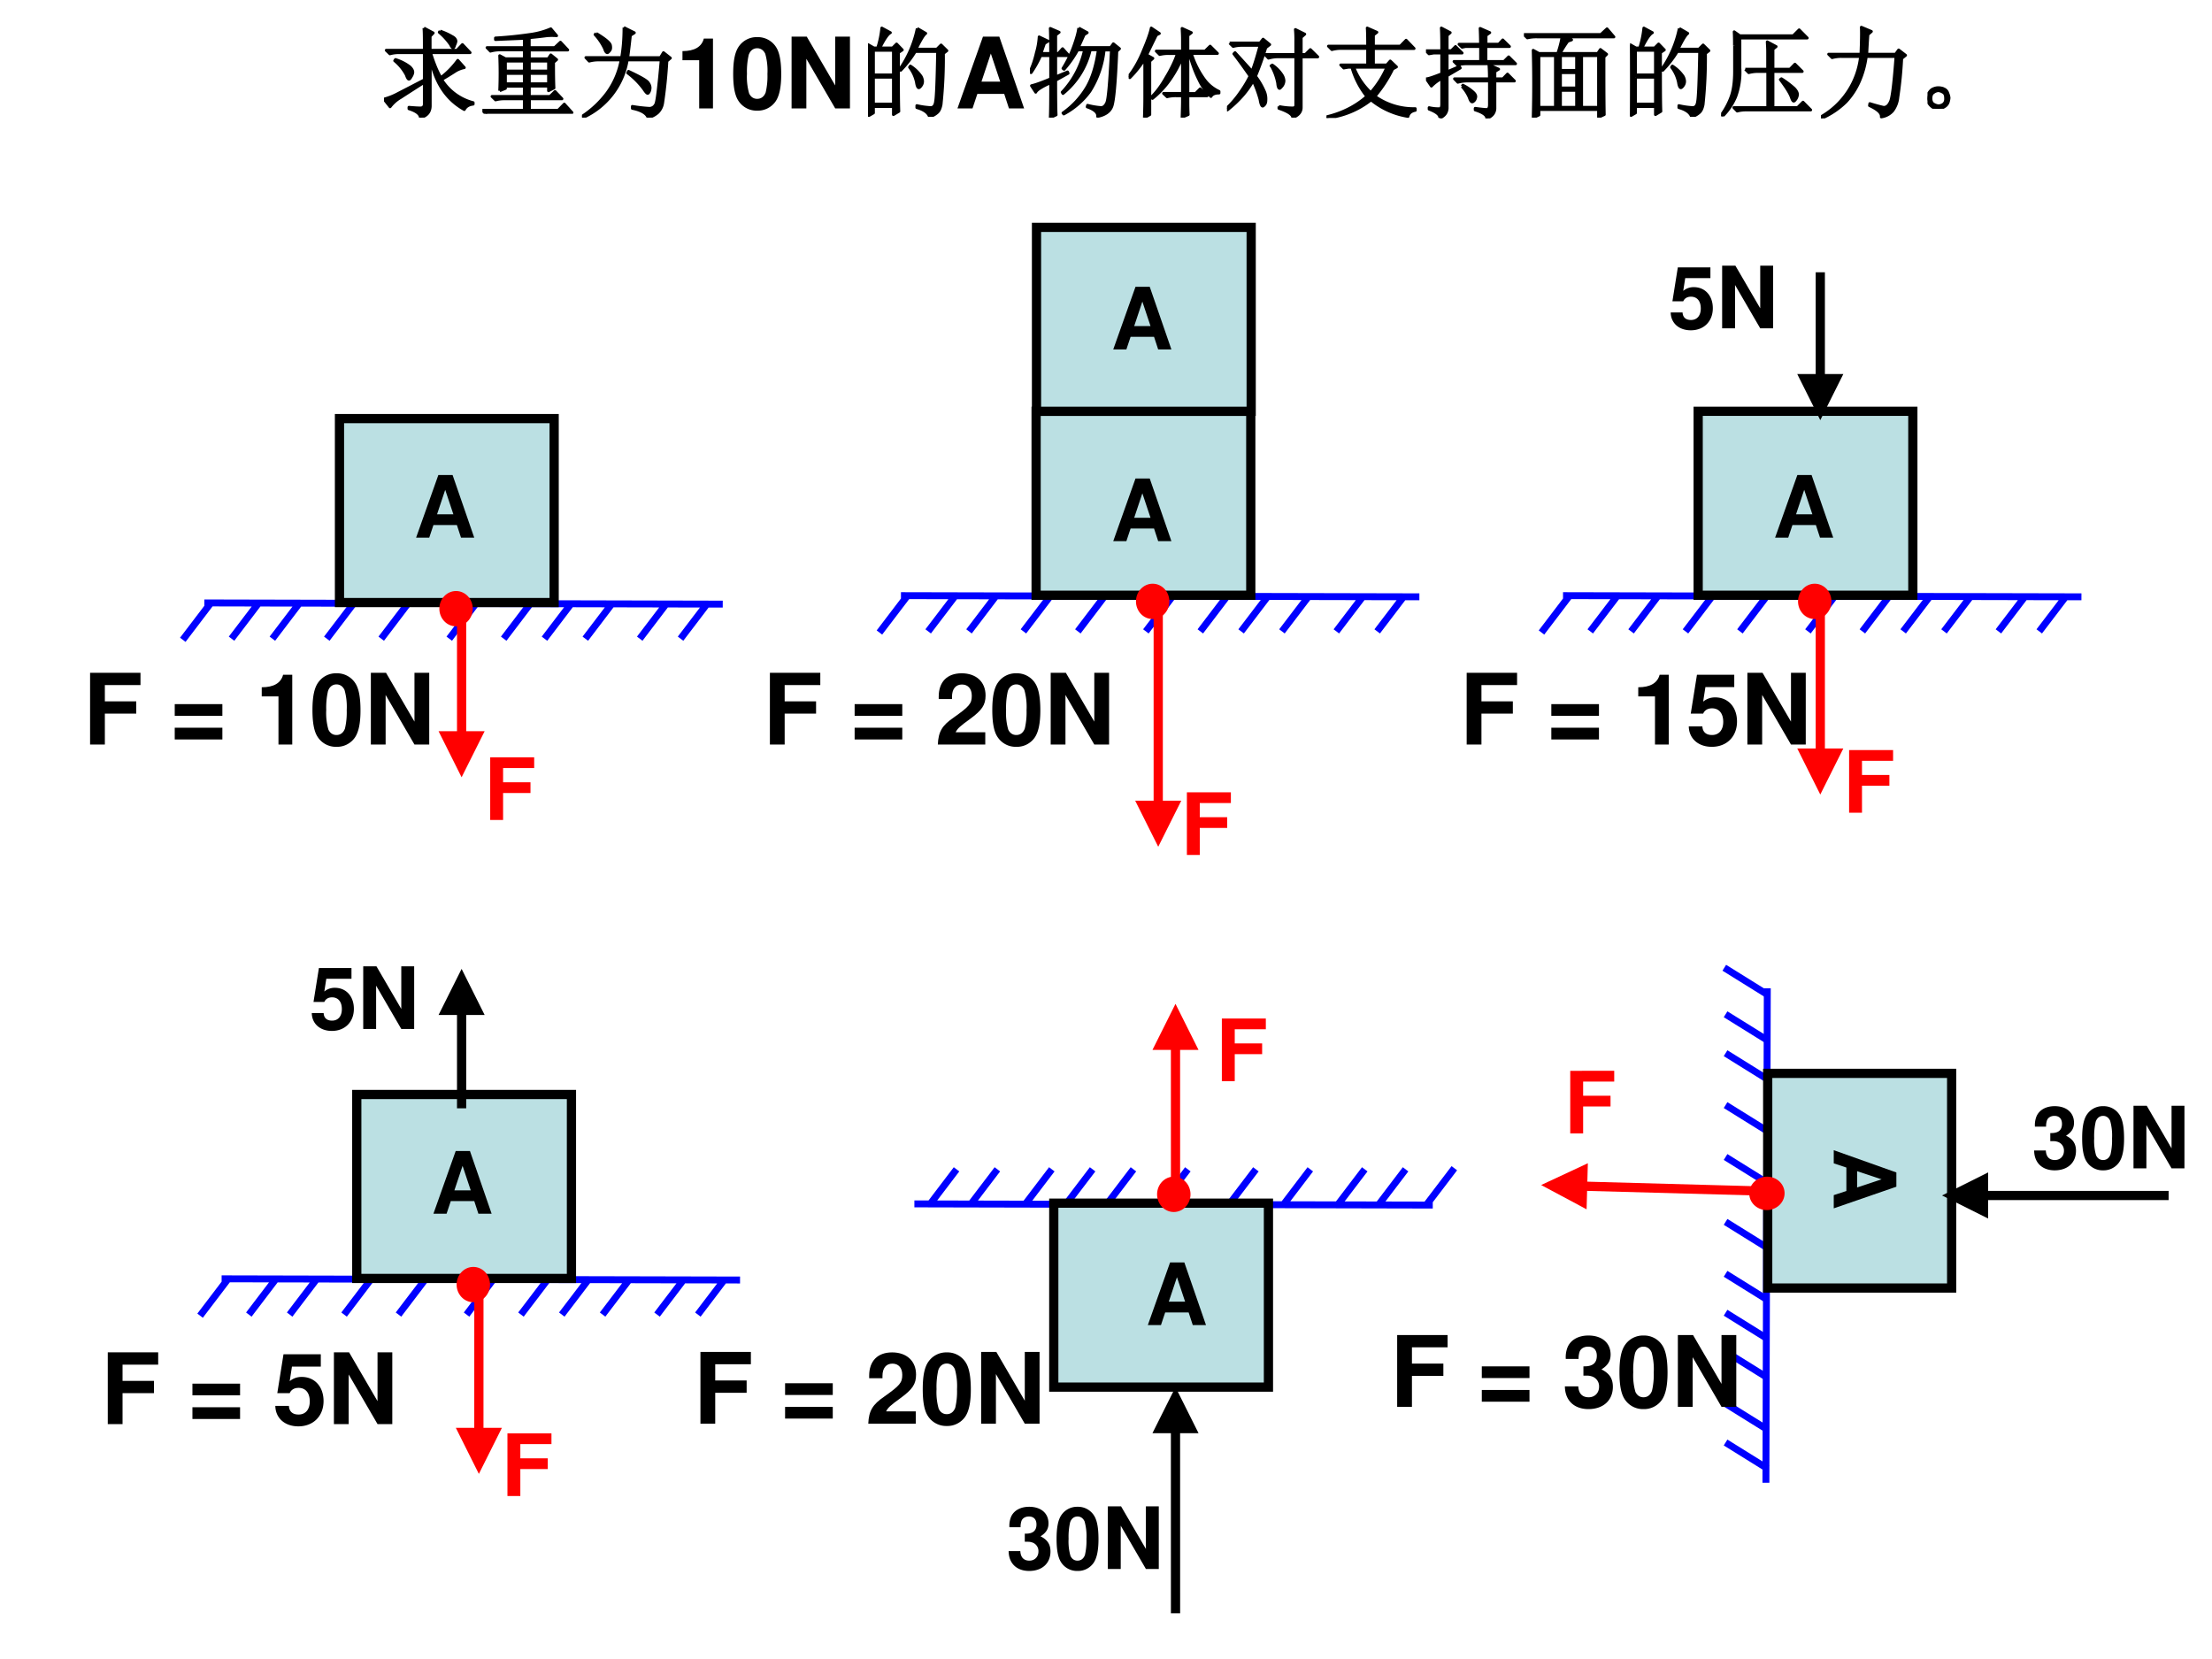 <svg xmlns="http://www.w3.org/2000/svg" xmlns:xlink="http://www.w3.org/1999/xlink" width="960" height="720" viewBox="0 0 720 540"><rect x="0" y="0" width="720" height="540" fill="#333333" stroke="none"/><g data-name="P"><clipPath id="a"><path fill-rule="evenodd" d="M0 540h720V0H0Z"/></clipPath><g clip-path="url(#a)"><path fill="#fff" fill-rule="evenodd" d="M0 540h720V0H0Z"/></g></g><path fill="none" stroke="#00f" stroke-linejoin="round" stroke-width="2.25" d="m66.512 196.25 168.738.39M230.38 196.25l-8.86 11.64M217.09 196.25l-8.86 11.64M199.38 196.25l-8.86 11.64M68.358 196.61 59.5 208.25M84.228 196.25l-8.858 11.64M97.514 196.25l-8.858 11.64M115.23 196.25l-8.86 11.64M132.94 196.25l-8.85 11.64M155.09 196.25l-8.86 11.64M172.8 196.25l-8.85 11.64M186.09 196.25l-8.86 11.64" data-name="P"/><g data-name="P"><path fill="#bbe0e3" fill-rule="evenodd" d="M110.5 196.13h69.875v-59.875H110.5Z"/><path fill="none" stroke="#000" stroke-miterlimit="8" stroke-width="3" d="M110.5 196.13h69.875v-59.875H110.5Z"/></g><g data-name="P"><path fill="red" fill-rule="evenodd" d="M143.38 198.13c0-2.97 2.26-5.38 5.06-5.38 2.79 0 5.06 2.41 5.06 5.38 0 2.96-2.27 5.37-5.06 5.37-2.8 0-5.06-2.41-5.06-5.37Z"/><path fill="none" stroke="red" stroke-linejoin="round" stroke-width=".75" d="M143.38 198.13c0-2.97 2.26-5.38 5.06-5.38 2.79 0 5.06 2.41 5.06 5.38 0 2.96-2.27 5.37-5.06 5.37-2.8 0-5.06-2.41-5.06-5.37Z"/></g><g data-name="P"><symbol id="b"><path d="M.15.314h.319v.125H.15v.165h.362v.125H0V0h.15v.314Z"/></symbol><use xlink:href="#b" fill="red" transform="matrix(27.96 0 0 -27.96 159.56 266.9)"/><symbol id="c"><path d="M-2147483500-2147483500Z"/></symbol><use xlink:href="#c" fill="red" transform="matrix(27.96 0 0 -27.96 60043638000 -60043638000)"/></g><path fill="red" d="M148.75 199.12v40.38h3v-40.38Zm-6 38.88 7.5 15 7.5-15Z" data-name="P"/><path fill="none" stroke="#00f" stroke-linejoin="round" stroke-width="2.25" d="m293.26 193.88 168.74.38M457.13 193.88l-8.86 11.63M443.84 193.88l-8.86 11.63M426.13 193.88l-8.86 11.63M295.11 194.24l-8.86 11.64M310.98 193.88l-8.86 11.63M324.26 193.88l-8.85 11.63M341.98 193.88l-8.86 11.63M359.69 193.88l-8.85 11.63M381.84 193.88l-8.86 11.63M399.55 193.88l-8.85 11.63M412.84 193.88l-8.86 11.63" data-name="P"/><g data-name="P"><path fill="#bbe0e3" fill-rule="evenodd" d="M337.25 193.75h69.875v-59.875H337.25Z"/><path fill="none" stroke="#000" stroke-miterlimit="8" stroke-width="3" d="M337.25 193.75h69.875v-59.875H337.25Z"/></g><g data-name="P"><path fill="red" fill-rule="evenodd" d="M370.13 195.75c0-2.97 2.26-5.38 5.06-5.38 2.79 0 5.06 2.41 5.06 5.38 0 2.97-2.27 5.38-5.06 5.38-2.8 0-5.06-2.41-5.06-5.38Z"/><path fill="none" stroke="red" stroke-linejoin="round" stroke-width=".75" d="M370.13 195.75c0-2.97 2.26-5.38 5.06-5.38 2.79 0 5.06 2.41 5.06 5.38 0 2.97-2.27 5.38-5.06 5.38-2.8 0-5.06-2.41-5.06-5.38Z"/></g><g fill="red" data-name="P"><use xlink:href="#b" transform="matrix(27.96 0 0 -27.96 386.33 278.28)"/><use xlink:href="#c" transform="matrix(27.96 0 0 -27.96 60043638000 -60043638000)"/></g><path fill="red" d="M375.5 196.75v65.37h3v-65.37Zm-6 63.87 7.5 15 7.5-15Z" data-name="P"/><g data-name="P"><path fill="#bbe0e3" fill-rule="evenodd" d="M337.38 133.88h69.875V74.005H337.38Z"/><path fill="none" stroke="#000" stroke-miterlimit="8" stroke-width="3" d="M337.38 133.88h69.875V74.005H337.38Z"/></g><path fill="none" stroke="#00f" stroke-linejoin="round" stroke-width="2.25" d="m508.76 193.88 168.74.38M672.63 193.88l-8.86 11.63M659.34 193.88l-8.86 11.63M641.63 193.88l-8.86 11.63M510.61 194.24l-8.86 11.64M526.48 193.88l-8.86 11.63M539.76 193.88l-8.85 11.63M557.48 193.88l-8.86 11.63M575.19 193.88l-8.85 11.63M597.34 193.88l-8.86 11.63M615.05 193.88l-8.85 11.63M628.34 193.88l-8.86 11.63" data-name="P"/><g data-name="P"><path fill="#bbe0e3" fill-rule="evenodd" d="M552.75 193.75h69.875v-59.875H552.75Z"/><path fill="none" stroke="#000" stroke-miterlimit="8" stroke-width="3" d="M552.75 193.75h69.875v-59.875H552.75Z"/></g><g data-name="P"><path fill="red" fill-rule="evenodd" d="M585.63 195.75c0-2.97 2.26-5.38 5.06-5.38 2.79 0 5.06 2.41 5.06 5.38 0 2.97-2.27 5.38-5.06 5.38-2.8 0-5.06-2.41-5.06-5.38Z"/><path fill="none" stroke="red" stroke-linejoin="round" stroke-width=".75" d="M585.63 195.75c0-2.97 2.26-5.38 5.06-5.38 2.79 0 5.06 2.41 5.06 5.38 0 2.97-2.27 5.38-5.06 5.38-2.8 0-5.06-2.41-5.06-5.38Z"/></g><g fill="red" data-name="P"><use xlink:href="#b" transform="matrix(27.96 0 0 -27.96 601.879 264.53)"/><use xlink:href="#c" transform="matrix(27.96 0 0 -27.96 60043638000 -60043638000)"/></g><path fill="red" d="M591 196.75v48.37h3v-48.37Zm-6 46.87 7.5 15 7.5-15Z" data-name="P"/><g data-name="P"><symbol id="d"><path d="M.57.879A.62.62 0 0 0 .691.824c.026-.013.04-.03.04-.05A.127.127 0 0 0 .718.737C.714.72.709.711.703.711.695.71.686.72.676.742a.638.638 0 0 1-.114.125L.57.88M.406.91.5.86.469.827V.684h.273l.055.058L.875.66H.473C.507.55.542.466.578.406A.83.83 0 0 1 .75.582L.816.508a.279.279 0 0 1-.09-.035 2.98 2.98 0 0 0-.14-.086.535.535 0 0 1 .32-.235V.137C.862.132.832.113.816.082.632.184.516.361.47.613V.121C.47.06.439.018.37 0 .368.036.33.066.254.09v.015C.31.1.35.098.37.098c.024 0 .037.011.04.035v.226A38.584 38.584 0 0 1 .167.203.358.358 0 0 1 .062.11L0 .188a.65.65 0 0 1 .145.058L.41.383V.66H.152A.355.355 0 0 1 .06.648L.023.684H.41C.41.796.41.87.406.91M.117.59A.463.463 0 0 0 .262.516C.282.497.293.479.293.46A.096.096 0 0 0 .277.418C.267.4.26.391.254.391.246.39.237.405.227.434a.472.472 0 0 1-.118.144L.117.59Z"/></symbol><symbol id="e"><path d="M.477.41V.305h.195V.41H.477M.176.234a4.322 4.322 0 0 1 0 .356L.234.559h.192v.09h-.25A.355.355 0 0 1 .082.636L.047.672h.379v.094A66.25 66.25 0 0 1 .133.754V.77C.26.777.376.79.48.805a.809.809 0 0 1 .215.058l.059-.07a.611.611 0 0 1-.098 0 4.232 4.232 0 0 0-.18-.02V.672h.258l.059.055.074-.079h-.39v-.09h.191l.027.04L.754.55.723.523c0-.109.001-.196.004-.261L.672.234v.047H.477V.176h.21l.051.05.07-.074H.478V.035H.77l.062.063L.91.012H.13A.355.355 0 0 1 .035 0L0 .035h.426v.117h-.2A.355.355 0 0 1 .134.141L.098.176h.328V.28H.234V.258L.176.234m.058.301V.434h.192v.101H.234m0-.125V.305h.192V.41H.234m.243.125V.434h.195v.101H.477Z"/></symbol><symbol id="f"><path d="M.145.855C.235.801.284.76.289.735.294.71.292.692.281.68.271.667.263.66.258.66.248.66.238.673.23.7a.56.56 0 0 1-.097.144l.012.011m.28.06L.532.862.492.836A6.715 6.715 0 0 0 .465.609h.332L.828.66l.07-.055-.035-.03A4.756 4.756 0 0 0 .82.151.172.172 0 0 0 .77.051.233.233 0 0 0 .672 0C.656.044.602.076.512.094v.02a1.54 1.54 0 0 1 .175-.02c.03.002.05.017.063.043.013.026.031.175.055.449H.46A.78.78 0 0 0 .008 0L0 .012A1 1 0 0 1 .254.25a.81.81 0 0 1 .144.336h-.23A.355.355 0 0 1 .074.574L.04.61h.363c.016.092.024.193.024.305M.473.47C.593.414.659.376.672.355a.09.09 0 0 0 .02-.05.104.104 0 0 0-.008-.04C.678.254.674.247.668.247.66.246.648.26.628.29a.787.787 0 0 1-.163.164L.473.47Z"/></symbol><use xlink:href="#d" transform="matrix(32.04 0 0 -32.04 124.982 38.284)"/><use xlink:href="#e" transform="matrix(32.04 0 0 -32.04 157.017 37.032)"/><use xlink:href="#f" transform="matrix(32.04 0 0 -32.04 189.427 38.284)"/><use xlink:href="#d" fill="none" stroke="#000" stroke-linejoin="round" stroke-width=".029" transform="matrix(32.04 0 0 -32.04 124.982 38.284)"/><use xlink:href="#e" fill="none" stroke="#000" stroke-linejoin="round" stroke-width=".029" transform="matrix(32.04 0 0 -32.04 157.017 37.032)"/><use xlink:href="#f" fill="none" stroke="#000" stroke-linejoin="round" stroke-width=".029" transform="matrix(32.04 0 0 -32.04 189.427 38.284)"/></g><g data-name="P"><symbol id="g"><path d="M.17.489V0h.14v.709H.217C.195.625.122.582 0 .582V.489h.17Z"/></symbol><symbol id="h"><path d="M.244.747A.22.22 0 0 1 .06.656C.019.601 0 .511 0 .373 0 .247.016.159.05.105A.22.22 0 0 1 .244 0a.22.22 0 0 1 .184.09c.04.055.06.146.06.279 0 .13-.016.218-.05.273a.22.22 0 0 1-.194.105m0-.113C.28.634.309.614.326.577A.635.635 0 0 0 .348.372.717.717 0 0 0 .33.185C.314.143.284.12.244.12.207.12.179.139.162.175A.604.604 0 0 0 .14.374a.75.75 0 0 0 .018.193C.173.61.204.634.244.634Z"/></symbol><symbol id="i"><path d="M.443 0h.15v.729h-.15V.233L.154.729H0V0h.15v.504L.443 0Z"/></symbol><use xlink:href="#g" transform="matrix(32.04 0 0 -32.04 222.139 35.28)"/><use xlink:href="#h" transform="matrix(32.04 0 0 -32.04 238.65 36.017)"/><use xlink:href="#i" transform="matrix(32.04 0 0 -32.04 257.659 35.28)"/></g><g data-name="P"><symbol id="j"><path d="M.055.676v-.25h.203v.25H.055m0-.274V.13h.203v.273H.055m.254.25c0-.304 0-.504.004-.597L.258.023v.082H.055V.04L0 .008a17.08 17.08 0 0 1 0 .726L.059.7h.039A.98.98 0 0 1 .14.902L.227.855C.2.842.165.79.12.7H.25l.04.04.058-.06-.04-.027M.5.898l.086-.05C.566.835.533.78.488.688H.7L.742.73.801.672.766.645a4.532 4.532 0 0 0-.024-.52C.734.085.722.059.703.043A.213.213 0 0 0 .625 0C.612.042.569.073.496.094v.02a.82.82 0 0 1 .14-.02c.03 0 .046.022.051.066.008.044.015.212.02.504H.48A1.06 1.06 0 0 0 .332.473L.32.48A1.113 1.113 0 0 1 .5.898M.43.516A.375.375 0 0 0 .54.41.12.12 0 0 0 .554.363.073.073 0 0 0 .539.316C.53.303.521.296.516.296c-.01 0-.019.02-.024.056a.383.383 0 0 1-.07.152L.43.516Z"/></symbol><use xlink:href="#j" transform="matrix(32.04 0 0 -32.04 282.54 38.033)"/><use xlink:href="#j" fill="none" stroke="#000" stroke-linejoin="round" stroke-width=".029" transform="matrix(32.04 0 0 -32.04 282.54 38.033)"/></g><g data-name="P"><symbol id="k"><path d="M.475.147.523 0h.154L.425.729H.259L0 0h.153l.049.147h.273M.434.272h-.19l.095.285.095-.285Z"/></symbol><use xlink:href="#k" transform="matrix(32.04 0 0 -32.04 311.653 35.28)"/></g><g data-name="P"><symbol id="l"><path d="M.496.91.582.863.551.843A25.039 25.039 0 0 0 .492.712H.82L.848.75.91.7.883.675C.87.356.853.168.832.113.812.061.763.027.688.012.693.05.657.083.582.109l.004.016A.76.76 0 0 1 .723.102c.023 0 .043.016.058.05.016.037.031.215.047.535H.754A.964.964 0 0 0 .609.267a.782.782 0 0 0-.265-.23l-.008.01a.845.845 0 0 1 .238.255c.058.096.098.225.121.387H.613A.801.801 0 0 0 .336.245L.328.258a.91.91 0 0 1 .227.43h-.07A1.07 1.07 0 0 0 .347.491L.336.5c.047.076.083.151.11.227.028.078.045.139.05.183M.262.414l.12.05L.388.45.262.38c0-.17.001-.287.004-.352L.207 0C.21.055.211.173.211.355.12.314.069.281.059.258L.016.324c.044.01.109.034.195.07V.63H.109A1.093 1.093 0 0 0 .012.457L0 .465C.029.525.05.59.066.66a.7.7 0 0 1 .028.16l.09-.043L.148.754A4.045 4.045 0 0 1 .113.652h.098C.21.777.21.862.207.906l.09-.039L.262.84V.652h.027L.332.7.395.63H.262V.414Z"/></symbol><symbol id="m"><path d="M.16 0c.003.083.004.148.004.195v.403A1.046 1.046 0 0 0 .012.406L0 .418c.06.075.11.165.152.27.045.106.07.18.078.222L.312.855.282.84A26.303 26.303 0 0 1 .183.637L.246.602.215.574V.031L.16 0m.442.184c0-.05 0-.1.003-.153L.543.004c.003.083.004.14.004.168v.05H.484A.355.355 0 0 1 .391.212L.355.246h.192v.375A1.134 1.134 0 0 0 .41.371.905.905 0 0 0 .242.195L.23.207c.05.047.1.113.149.2C.43.491.47.573.496.651H.41A.355.355 0 0 1 .316.641L.281.676h.266v.117c0 .026-.001.064-.004.113L.637.863.602.836v-.16h.175l.051.05.074-.074H.637A.902.902 0 0 1 .77.387.382.382 0 0 1 .918.266V.25C.876.25.849.238.836.215a.545.545 0 0 0-.121.168 1.274 1.274 0 0 0-.098.27H.602V.245H.68l.047.047.07-.07H.602v-.04Z"/></symbol><symbol id="n"><path d="M.027.758h.309l.031.039.067-.055-.04-.031A3.12 3.12 0 0 0 .29.42.732.732 0 0 0 .383.259.195.195 0 0 0 .395.176C.395.155.389.139.379.129.37.12.366.117.363.117c-.01 0-.02.022-.027.067a1.196 1.196 0 0 1-.07.191A.922.922 0 0 0 .164.23a1.14 1.14 0 0 0-.16-.152L0 .098a.997.997 0 0 1 .133.156C.177.316.21.372.234.422.16.529.104.604.07.648L.082.66C.139.598.197.534.254.47.28.536.307.625.336.734h-.18A.355.355 0 0 1 .063.723L.027.758m.5-.645A.73.73 0 0 1 .672.098C.69.1.699.11.699.128v.49H.516A.355.355 0 0 1 .422.604L.387.641h.312v.132C.7.82.698.861.695.895L.79.848.754.816V.641h.043l.05.05.075-.074H.754V.102C.754.057.725.023.668 0c0 .031-.047.063-.14.094v.02M.448.526l.012.008A.36.36 0 0 0 .559.434a.128.128 0 0 0 .02-.059.094.094 0 0 0-.02-.055C.546.305.538.297.535.297c-.01 0-.017.018-.02.055A.575.575 0 0 1 .45.527Z"/></symbol><symbol id="o"><path d="M.672.496A1.334 1.334 0 0 0 .492.22a.678.678 0 0 1 .41-.125V.078C.861.07.836.05.828.016a.784.784 0 0 0-.375.168A.875.875 0 0 0 .003 0L0 .012C.161.05.298.12.41.219a.844.844 0 0 0-.152.297H.223L.176.508.145.539h.273v.168h-.27A.355.355 0 0 1 .055.695L.02.73h.398c0 .092-.001.153-.004.184L.512.871.477.844V.73H.75l.059.06L.89.706H.477V.539h.136l.035.04.063-.06L.67.497M.45.258a.96.96 0 0 1 .164.258H.277A.697.697 0 0 1 .45.258Z"/></symbol><symbol id="p"><path d="M.14.004C.144.035.108.065.032.094v.015A.42.42 0 0 1 .137.098C.152.098.16.113.16.145v.261A.414.414 0 0 1 .055.328L.004.402c.018 0 .07.017.156.051v.211H.078L.031.656 0 .687h.16C.16.771.16.848.156.918l.09-.047L.215.844V.688h.043L.3.73.367.664H.215V.473L.34.527.348.512.215.434V.102C.212.057.188.025.14.004m.414.75c0 .07-.002.124-.004.16L.648.871.61.844v-.09h.13L.78.797.848.73H.609V.578h.184L.84.625l.07-.07H.414A.355.355 0 0 1 .32.543L.285.578h.27V.73H.402L.367.723l-.031.03h.219M.367.325l.008.012A.454.454 0 0 0 .48.266C.501.247.51.229.504.21A.058.058 0 0 0 .477.17C.464.162.452.175.44.212a.397.397 0 0 1-.074.113m.278.078C.645.447.643.493.64.543L.738.5.7.477V.402h.082L.828.45l.07-.07H.7V.098C.697.053.67.02.617 0 .62.031.581.06.5.086v.016C.56.094.599.09.617.09c.018 0 .028.017.028.05V.38H.418A.355.355 0 0 1 .324.367L.29.402h.356Z"/></symbol><symbol id="q"><path d="M.371.277V.105h.164v.172H.371M.344.652c.02.06.035.116.043.168h-.25A.389.389 0 0 1 .035.81L0 .844h.781l.063.058.07-.082H.426L.484.79.445.776A1.19 1.19 0 0 1 .367.652H.75l.027.04L.84.644.813.617c0-.234 0-.43.003-.586L.758.004v.078H.152V.027L.094 0a12.607 12.607 0 0 1 0 .684L.152.652h.192M.152.63V.105H.32V.63H.152m.434 0V.105h.172V.63H.586m-.215 0V.48h.164V.63H.371m0-.172V.301h.164v.156H.371Z"/></symbol><symbol id="r"><path d="M.246.48h.227v.176C.473.696.47.73.469.758L.559.71.527.684V.48H.7L.75.531.824.457H.527V.09h.25l.055.055L.91.066H.258A.355.355 0 0 1 .164.055L.13.09h.344v.367H.375A.355.355 0 0 1 .281.445L.246.48M.136.72c0 .036 0 .083-.003.14L.19.82h.543L.793.88.875.797H.191V.492A.717.717 0 0 0 .148.2.607.607 0 0 0 .012 0L0 .012a.74.74 0 0 1 .098.18C.124.258.137.348.137.46v.258M.602.375l.011.008a.928.928 0 0 0 .13-.098C.765.262.776.241.776.223A.096.096 0 0 0 .762.18C.752.164.743.156.738.156.73.156.723.168.715.191c-.013.04-.05.1-.113.184Z"/></symbol><symbol id="s"><path d="M.477.852a8.64 8.64 0 0 1-.012-.2h.293l.031.043.07-.054L.82.609A3.93 3.93 0 0 0 .781.215a.273.273 0 0 0-.054-.14.188.188 0 0 0-.114-.06C.618.053.578.09.493.13l.003.02C.561.13.608.118.636.112.667.111.69.132.708.176.725.22.743.37.762.629H.46A.931.931 0 0 0 .39.375.732.732 0 0 0 .254.168.82.82 0 0 0 .004 0L0 .016a.804.804 0 0 1 .402.613H.207A.355.355 0 0 1 .113.617L.078.652h.328C.411.777.413.868.41.926L.512.883.477.852Z"/></symbol><symbol id="t"><path d="M.164.203A.07.07 0 0 0 .207.156.15.15 0 0 0 .219.11.215.215 0 0 0 .21.066.083.083 0 0 0 .17.02.111.111 0 0 0 .106 0C.08 0 .056.01.035.031A.111.111 0 0 0 0 .098c0 .026.005.048.016.066.013.02.028.034.046.04a.123.123 0 0 0 .047.01.16.16 0 0 0 .055-.01M.16.046C.178.06.186.08.184.109c0 .032-.01.051-.028.059A.099.099 0 0 1 .11.184a.09.09 0 0 1-.05-.02C.043.154.035.134.035.105c0-.028.01-.048.027-.058A.12.12 0 0 1 .11.03c.016 0 .033.005.051.016Z"/></symbol><use xlink:href="#l" transform="matrix(32.04 0 0 -32.04 335.232 38.284)"/><use xlink:href="#m" transform="matrix(32.04 0 0 -32.04 367.368 38.284)"/><use xlink:href="#n" transform="matrix(32.04 0 0 -32.04 399.379 38.284)"/><use xlink:href="#o" transform="matrix(32.04 0 0 -32.04 431.765 38.409)"/><use xlink:href="#p" transform="matrix(32.04 0 0 -32.04 464.152 38.534)"/><use xlink:href="#q" transform="matrix(32.04 0 0 -32.04 496.037 38.284)"/><use xlink:href="#j" transform="matrix(32.04 0 0 -32.04 530.58 38.033)"/><use xlink:href="#r" transform="matrix(32.04 0 0 -32.04 560.213 37.908)"/><use xlink:href="#s" transform="matrix(32.04 0 0 -32.04 592.725 38.534)"/><use xlink:href="#t" transform="matrix(32.04 0 0 -32.04 627.393 35.405)"/><use xlink:href="#l" fill="none" stroke="#000" stroke-linejoin="round" stroke-width=".029" transform="matrix(32.04 0 0 -32.04 335.232 38.284)"/><use xlink:href="#m" fill="none" stroke="#000" stroke-linejoin="round" stroke-width=".029" transform="matrix(32.04 0 0 -32.04 367.368 38.284)"/><use xlink:href="#n" fill="none" stroke="#000" stroke-linejoin="round" stroke-width=".029" transform="matrix(32.04 0 0 -32.04 399.379 38.284)"/><use xlink:href="#o" fill="none" stroke="#000" stroke-linejoin="round" stroke-width=".029" transform="matrix(32.04 0 0 -32.04 431.765 38.409)"/><use xlink:href="#p" fill="none" stroke="#000" stroke-linejoin="round" stroke-width=".029" transform="matrix(32.04 0 0 -32.04 464.152 38.534)"/><use xlink:href="#q" fill="none" stroke="#000" stroke-linejoin="round" stroke-width=".029" transform="matrix(32.04 0 0 -32.04 496.037 38.284)"/><use xlink:href="#j" fill="none" stroke="#000" stroke-linejoin="round" stroke-width=".029" transform="matrix(32.04 0 0 -32.04 530.58 38.033)"/><use xlink:href="#r" fill="none" stroke="#000" stroke-linejoin="round" stroke-width=".029" transform="matrix(32.04 0 0 -32.04 560.213 37.908)"/><use xlink:href="#s" fill="none" stroke="#000" stroke-linejoin="round" stroke-width=".029" transform="matrix(32.04 0 0 -32.04 592.725 38.534)"/><use xlink:href="#t" fill="none" stroke="#000" stroke-linejoin="round" stroke-width=".029" transform="matrix(32.04 0 0 -32.04 627.393 35.405)"/></g><use xlink:href="#c" fill="#f30" data-name="P" transform="matrix(32.04 0 0 -32.04 68805370000 -68805370000)"/><use xlink:href="#k" data-name="P" transform="matrix(27.96 0 0 -27.96 135.437 175.01)"/><use xlink:href="#c" data-name="P" transform="matrix(27.96 0 0 -27.96 60043638000 -60043638000)"/><use xlink:href="#k" data-name="P" transform="matrix(27.96 0 0 -27.96 362.357 176.14)"/><use xlink:href="#c" data-name="P" transform="matrix(27.96 0 0 -27.96 60043638000 -60043638000)"/><use xlink:href="#k" data-name="P" transform="matrix(27.96 0 0 -27.96 362.357 113.74)"/><use xlink:href="#c" data-name="P" transform="matrix(27.96 0 0 -27.96 60043638000 -60043638000)"/><use xlink:href="#k" data-name="P" transform="matrix(27.96 0 0 -27.96 577.787 175.01)"/><use xlink:href="#c" data-name="P" transform="matrix(27.96 0 0 -27.96 60043638000 -60043638000)"/><path fill="none" stroke="#00f" stroke-linejoin="round" stroke-width="2.25" d="m72.137 416.25 168.743.39M236 416.25l-8.85 11.64M222.72 416.25l-8.86 11.64M205 416.25l-8.86 11.64M73.983 416.61l-8.858 11.64M89.853 416.25l-8.858 11.64M103.14 416.25l-8.859 11.64M120.85 416.25 112 427.89M138.57 416.25l-8.86 11.64M160.71 416.25l-8.85 11.64M178.43 416.25l-8.86 11.64M191.72 416.25l-8.86 11.64" data-name="P"/><g data-name="P"><path fill="#bbe0e3" fill-rule="evenodd" d="M116.13 416.13h69.875v-59.875H116.13Z"/><path fill="none" stroke="#000" stroke-miterlimit="8" stroke-width="3" d="M116.13 416.13h69.875v-59.875H116.13Z"/></g><g data-name="P"><path fill="red" fill-rule="evenodd" d="M149 418.13c0-2.97 2.27-5.38 5.06-5.38 2.8 0 5.07 2.41 5.07 5.38 0 2.96-2.27 5.37-5.07 5.37-2.79 0-5.06-2.41-5.06-5.37Z"/><path fill="none" stroke="red" stroke-linejoin="round" stroke-width=".75" d="M149 418.13c0-2.97 2.27-5.38 5.06-5.38 2.8 0 5.07 2.41 5.07 5.38 0 2.96-2.27 5.37-5.07 5.37-2.79 0-5.06-2.41-5.06-5.37Z"/></g><g fill="red" data-name="P"><use xlink:href="#b" transform="matrix(27.984 0 0 -27.984 165.17 486.96)"/><use xlink:href="#c" transform="matrix(27.984 0 0 -27.984 60095178000 -60095178000)"/></g><path fill="red" d="m154.38 419.12-.01 47.13h3l.01-47.13Zm-6.01 45.63 7.5 15 7.5-15Z" data-name="P"/><use xlink:href="#k" data-name="P" transform="matrix(27.984 0 0 -27.984 141.078 395.06)"/><use xlink:href="#c" data-name="P" transform="matrix(27.984 0 0 -27.984 60095178000 -60095178000)"/><path d="M591 88.62v34.63h3V88.62Zm-6 33.13 7.5 15 7.5-15Z" data-name="P"/><g data-name="P"><symbol id="u"><path d="M.462.732H.083L.02.337h.126c.015.035.047.054.09.054C.307.391.35.34.35.254.35.171.307.12.236.12.175.12.141.151.138.208H0C.002.084.096 0 .234 0 .386 0 .49.104.49.257.49.403.4.502.269.502A.187.187 0 0 1 .146.459l.023.148h.293v.125Z"/></symbol><use xlink:href="#u" transform="matrix(27.984 0 0 -27.984 543.806 107.514)"/><use xlink:href="#i" transform="matrix(27.984 0 0 -27.984 560.553 106.87)"/></g><use xlink:href="#c" data-name="P" transform="matrix(27.984 0 0 -27.984 60095178000 -60095178000)"/><path d="M148.75 360.75v-31.88h3v31.88Zm-6-30.38 7.5-15 7.5 15Z" data-name="P"/><g data-name="P"><use xlink:href="#u" transform="matrix(27.96 0 0 -27.96 101.485 335.563)"/><use xlink:href="#i" transform="matrix(27.96 0 0 -27.96 118.231 334.92)"/></g><use xlink:href="#c" data-name="P" transform="matrix(27.96 0 0 -27.96 60043638000 -60043638000)"/><path fill="none" stroke="#00f" stroke-linejoin="round" stroke-width="2.25" d="m466.36 392.25-168.73-.39M302.5 392.25l8.85-11.64M315.78 392.25l8.86-11.64M333.5 392.25l8.86-11.64M464.52 391.89l8.86-11.64M448.65 392.25l8.86-11.64M435.36 392.25l8.86-11.64M417.65 392.25l8.85-11.64M399.93 392.25l8.86-11.64M377.79 392.25l8.85-11.64M360.07 392.25l8.86-11.64M346.78 392.25l8.86-11.64" data-name="P"/><g data-name="P"><path fill="#bbe0e3" fill-rule="evenodd" d="M343 451.5h69.875v-59.875H343Z"/><path fill="none" stroke="#000" stroke-miterlimit="8" stroke-width="3" d="M343 451.5h69.875v-59.875H343Z"/></g><g data-name="P"><path fill="red" fill-rule="evenodd" d="M377 388.75c0-2.97 2.27-5.38 5.06-5.38 2.8 0 5.07 2.41 5.07 5.38 0 2.97-2.27 5.38-5.07 5.38-2.79 0-5.06-2.41-5.06-5.38Z"/><path fill="none" stroke="red" stroke-linejoin="round" stroke-width=".75" d="M377 388.75c0-2.97 2.27-5.38 5.06-5.38 2.8 0 5.07 2.41 5.07 5.38 0 2.97-2.27 5.38-5.07 5.38-2.79 0-5.06-2.41-5.06-5.38Z"/></g><g fill="red" data-name="P"><use xlink:href="#b" transform="matrix(27.96 0 0 -27.96 397.71 351.91)"/><use xlink:href="#c" transform="matrix(27.96 0 0 -27.96 60043638000 -60043638000)"/></g><path fill="red" d="m381.13 389.13-.01-48.88h3l.01 48.88Zm-6.01-47.38 7.5-15 7.5 15Z" data-name="P"/><use xlink:href="#k" data-name="P" transform="matrix(27.96 0 0 -27.96 373.617 431.3)"/><use xlink:href="#c" data-name="P" transform="matrix(27.96 0 0 -27.96 60043638000 -60043638000)"/><path d="M381.13 525.125 381.12 465h3l.01 60.125Zm-6.01-58.625 7.5-15 7.5 15Z" data-name="P"/><g data-name="P"><symbol id="v"><path d="M.188.34C.242.34.245.34.27.333A.105.105 0 0 0 .347.227C.347.164.303.12.242.12.176.12.14.158.136.231H0C.001.089.093 0 .239 0 .39 0 .487.089.487.227.487.31.451.364.371.403c.065.041.093.086.093.151 0 .118-.088.193-.225.193C.136.747.057.702.026.625A.275.275 0 0 1 .009.509h.13A.21.21 0 0 0 .15.584c.013.031.045.05.086.05C.292.634.324.6.324.541.324.469.283.434.2.434H.188V.34Z"/></symbol><use xlink:href="#v" transform="matrix(27.96 0 0 -27.96 328.31 511.34)"/><use xlink:href="#h" transform="matrix(27.96 0 0 -27.96 343.91 511.34)"/><use xlink:href="#i" transform="matrix(27.96 0 0 -27.96 360.601 510.696)"/></g><use xlink:href="#c" data-name="P" transform="matrix(27.96 0 0 -27.96 60043638000 -60043638000)"/><g data-name="P"><clipPath id="w"><path fill-rule="evenodd" d="M0 0h720v540H0"/></clipPath><g clip-path="url(#w)"><path fill="none" stroke="#00f" stroke-linejoin="round" stroke-width="2.25" d="m575.25 321.69-.45 160.935"/></g></g><g data-name="P"><clipPath id="x"><path fill-rule="evenodd" d="M0 0h720v540H0"/></clipPath><g clip-path="url(#x)"><path fill="none" stroke="#00f" stroke-linejoin="round" stroke-width="2.25" d="m575.25 477.979-13.58-8.449"/></g></g><g data-name="P"><clipPath id="y"><path fill-rule="evenodd" d="M0 0h720v540H0"/></clipPath><g clip-path="url(#y)"><path fill="none" stroke="#00f" stroke-linejoin="round" stroke-width="2.25" d="m575.25 465.306-13.58-8.448"/></g></g><g data-name="P"><clipPath id="z"><path fill-rule="evenodd" d="M0 0h720v540H0"/></clipPath><g clip-path="url(#z)"><path fill="none" stroke="#00f" stroke-linejoin="round" stroke-width="2.25" d="m575.25 448.41-13.58-8.45"/></g></g><g data-name="P"><clipPath id="A"><path fill-rule="evenodd" d="M0 0h720v540H0"/></clipPath><g clip-path="url(#A)"><path fill="none" stroke="#00f" stroke-linejoin="round" stroke-width="2.25" d="M574.83 323.45 561.25 315"/></g></g><g data-name="P"><clipPath id="B"><path fill-rule="evenodd" d="M0 0h720v540H0"/></clipPath><g clip-path="url(#B)"><path fill="none" stroke="#00f" stroke-linejoin="round" stroke-width="2.25" d="m575.25 338.58-13.58-8.44"/></g></g><g data-name="P"><clipPath id="C"><path fill-rule="evenodd" d="M0 0h720v540H0"/></clipPath><g clip-path="url(#C)"><path fill="none" stroke="#00f" stroke-linejoin="round" stroke-width="2.25" d="m575.25 351.26-13.58-8.45"/></g></g><g data-name="P"><clipPath id="D"><path fill-rule="evenodd" d="M0 0h720v540H0"/></clipPath><g clip-path="url(#D)"><path fill="none" stroke="#00f" stroke-linejoin="round" stroke-width="2.25" d="m575.25 368.15-13.58-8.45"/></g></g><g data-name="P"><clipPath id="E"><path fill-rule="evenodd" d="M0 0h720v540H0"/></clipPath><g clip-path="url(#E)"><path fill="none" stroke="#00f" stroke-linejoin="round" stroke-width="2.25" d="m575.25 385.05-13.58-8.45"/></g></g><g data-name="P"><clipPath id="F"><path fill-rule="evenodd" d="M0 0h720v540H0"/></clipPath><g clip-path="url(#F)"><path fill="none" stroke="#00f" stroke-linejoin="round" stroke-width="2.25" d="m575.25 406.17-13.58-8.45"/></g></g><g data-name="P"><clipPath id="G"><path fill-rule="evenodd" d="M0 0h720v540H0"/></clipPath><g clip-path="url(#G)"><path fill="none" stroke="#00f" stroke-linejoin="round" stroke-width="2.25" d="m575.25 423.07-13.58-8.45"/></g></g><g data-name="P"><clipPath id="H"><path fill-rule="evenodd" d="M0 0h720v540H0"/></clipPath><g clip-path="url(#H)"><path fill="none" stroke="#00f" stroke-linejoin="round" stroke-width="2.25" d="m575.25 435.74-13.58-8.45"/></g></g><g data-name="P"><clipPath id="I"><path fill-rule="evenodd" d="M0 0h720v540H0"/></clipPath><g clip-path="url(#I)"><path fill="#bbe0e3" fill-rule="evenodd" d="M575.38 419.25h59.875v-69.875H575.38Z"/></g><clipPath id="J"><path fill-rule="evenodd" d="M0 0h720v540H0"/></clipPath><g clip-path="url(#J)"><path fill="none" stroke="#000" stroke-miterlimit="8" stroke-width="3" d="M575.38 419.25h59.875v-69.875H575.38Z"/></g></g><g data-name="P"><clipPath id="K"><path fill-rule="evenodd" d="M0 0h720v540H0"/></clipPath><g clip-path="url(#K)"><path fill="red" fill-rule="evenodd" d="M574.76 383.39c2.96-.21 5.53 1.87 5.73 4.66.2 2.79-2.04 5.22-5 5.44-2.96.21-5.53-1.88-5.73-4.67-.2-2.79 2.04-5.22 5-5.43Z"/></g><clipPath id="L"><path fill-rule="evenodd" d="M0 0h720v540H0"/></clipPath><g clip-path="url(#L)"><path fill="none" stroke="red" stroke-linejoin="round" stroke-width=".75" d="M574.76 383.39c2.96-.21 5.53 1.87 5.73 4.66.2 2.79-2.04 5.22-5 5.44-2.96.21-5.53-1.88-5.73-4.67-.2-2.79 2.04-5.22 5-5.43Z"/></g></g><g data-name="P"><clipPath id="M"><path fill-rule="evenodd" d="M0 0h720v540H0"/></clipPath><g clip-path="url(#M)"><path fill="red" d="m572.52 386.15-57.34-1.56-.08 3 57.34 1.56Zm-55.68-7.52-15.2 7.09 14.79 7.91Z"/></g></g><use xlink:href="#k" data-name="P" transform="matrix(0 27.96 27.96 0 596.88 374.387)"/><use xlink:href="#c" data-name="P" transform="matrix(0 27.96 27.96 0 60043638000 60043638000)"/><path d="m705.88 390.63-60.26-.01.01-3 60.25.01Zm-58.76 5.99-14.99-7.5 15-7.5Z" data-name="P"/><g data-name="P"><use xlink:href="#v" transform="matrix(27.96 0 0 -27.96 662.11 380.943)"/><use xlink:href="#h" transform="matrix(27.96 0 0 -27.96 677.735 380.943)"/><use xlink:href="#i" transform="matrix(27.96 0 0 -27.96 694.45 380.3)"/></g><use xlink:href="#c" data-name="P" transform="matrix(27.96 0 0 -27.96 60043638000 -60043638000)"/><g fill="red" data-name="P"><use xlink:href="#b" transform="matrix(27.96 0 0 -27.96 511.11 368.93)"/><use xlink:href="#c" transform="matrix(27.96 0 0 -27.96 60043638000 -60043638000)"/></g><use xlink:href="#b" data-name="P" transform="matrix(32.04 0 0 -32.04 29.323 242.35)"/><use xlink:href="#c" data-name="P" transform="matrix(32.04 0 0 -32.04 68805370000 -68805370000)"/><g data-name="P"><symbol id="N"><path d="M.484.359H0V.24h.484v.119m0-.24H0V0h.484v.119Z"/></symbol><use xlink:href="#N" transform="matrix(32.04 0 0 -32.04 56.874 240.684)"/><use xlink:href="#c" transform="matrix(32.04 0 0 -32.04 68805370000 -68805370000)"/></g><g data-name="P"><use xlink:href="#g" transform="matrix(32.04 0 0 -32.04 85.195 242.35)"/><use xlink:href="#h" transform="matrix(32.04 0 0 -32.04 101.705 243.087)"/><use xlink:href="#i" transform="matrix(32.04 0 0 -32.04 120.715 242.35)"/></g><use xlink:href="#c" data-name="P" transform="matrix(32.04 0 0 -32.04 68805370000 -68805370000)"/><use xlink:href="#b" data-name="P" transform="matrix(32.04 0 0 -32.04 250.601 242.35)"/><use xlink:href="#c" data-name="P" transform="matrix(32.04 0 0 -32.04 68805370000 -68805370000)"/><g data-name="P"><use xlink:href="#N" transform="matrix(32.04 0 0 -32.04 278.182 240.684)"/><use xlink:href="#c" transform="matrix(32.04 0 0 -32.04 68805370000 -68805370000)"/></g><g data-name="P"><symbol id="O"><path d="M.482.125H.181C.2.163.222.184.326.259c.123.09.159.143.159.24C.485.636.39.724.242.724.095.724.009.637.009.487V.462h.135v.023c0 .079.037.125.101.125.062 0 .1-.043.1-.114C.345.417.321.388.163.276.043.194.006.132 0 0h.482v.125Z"/></symbol><use xlink:href="#O" transform="matrix(32.04 0 0 -32.04 305.261 242.35)"/><use xlink:href="#h" transform="matrix(32.04 0 0 -32.04 322.99 243.087)"/><use xlink:href="#i" transform="matrix(32.04 0 0 -32.04 341.999 242.35)"/></g><use xlink:href="#c" data-name="P" transform="matrix(32.04 0 0 -32.04 68805370000 -68805370000)"/><use xlink:href="#b" data-name="P" transform="matrix(32.04 0 0 -32.04 477.401 242.35)"/><use xlink:href="#c" data-name="P" transform="matrix(32.04 0 0 -32.04 68805370000 -68805370000)"/><g data-name="P"><use xlink:href="#N" transform="matrix(32.04 0 0 -32.04 504.952 240.684)"/><use xlink:href="#c" transform="matrix(32.04 0 0 -32.04 68805370000 -68805370000)"/></g><g data-name="P"><use xlink:href="#g" transform="matrix(32.04 0 0 -32.04 533.249 242.35)"/><use xlink:href="#u" transform="matrix(32.04 0 0 -32.04 549.695 243.087)"/><use xlink:href="#i" transform="matrix(32.04 0 0 -32.04 568.769 242.35)"/></g><use xlink:href="#c" data-name="P" transform="matrix(32.04 0 0 -32.04 68805370000 -68805370000)"/><use xlink:href="#b" data-name="P" transform="matrix(32.04 0 0 -32.04 35.083 463.536)"/><use xlink:href="#c" data-name="P" transform="matrix(32.04 0 0 -32.04 68805370000 -68805370000)"/><g data-name="P"><use xlink:href="#N" transform="matrix(32.04 0 0 -32.04 62.634 461.87)"/><use xlink:href="#c" transform="matrix(32.04 0 0 -32.04 68805370000 -68805370000)"/></g><g data-name="P"><use xlink:href="#u" transform="matrix(32.04 0 0 -32.04 89.617 464.273)"/><use xlink:href="#i" transform="matrix(32.04 0 0 -32.04 108.69 463.536)"/></g><use xlink:href="#c" data-name="P" transform="matrix(32.04 0 0 -32.04 68805370000 -68805370000)"/><use xlink:href="#b" data-name="P" transform="matrix(32.064 0 0 -32.064 227.993 463.416)"/><use xlink:href="#c" data-name="P" transform="matrix(32.064 0 0 -32.064 68856909000 -68856909000)"/><g data-name="P"><use xlink:href="#N" transform="matrix(32.064 0 0 -32.064 255.543 461.749)"/><use xlink:href="#c" transform="matrix(32.064 0 0 -32.064 68856909000 -68856909000)"/></g><g data-name="P"><use xlink:href="#O" transform="matrix(32.064 0 0 -32.064 282.622 463.416)"/><use xlink:href="#h" transform="matrix(32.064 0 0 -32.064 300.35 464.153)"/><use xlink:href="#i" transform="matrix(32.064 0 0 -32.064 319.36 463.416)"/></g><use xlink:href="#c" data-name="P" transform="matrix(32.064 0 0 -32.064 68856909000 -68856909000)"/><use xlink:href="#b" data-name="P" transform="matrix(32.064 0 0 -32.064 454.773 457.92)"/><use xlink:href="#c" data-name="P" transform="matrix(32.064 0 0 -32.064 68856909000 -68856909000)"/><g data-name="P"><use xlink:href="#N" transform="matrix(32.064 0 0 -32.064 482.323 456.253)"/><use xlink:href="#c" transform="matrix(32.064 0 0 -32.064 68856909000 -68856909000)"/></g><g data-name="P"><use xlink:href="#v" transform="matrix(32.064 0 0 -32.064 509.37 458.657)"/><use xlink:href="#h" transform="matrix(32.064 0 0 -32.064 527.13 458.657)"/><use xlink:href="#i" transform="matrix(32.064 0 0 -32.064 546.14 457.92)"/></g><use xlink:href="#c" data-name="P" transform="matrix(32.064 0 0 -32.064 68856909000 -68856909000)"/></svg>